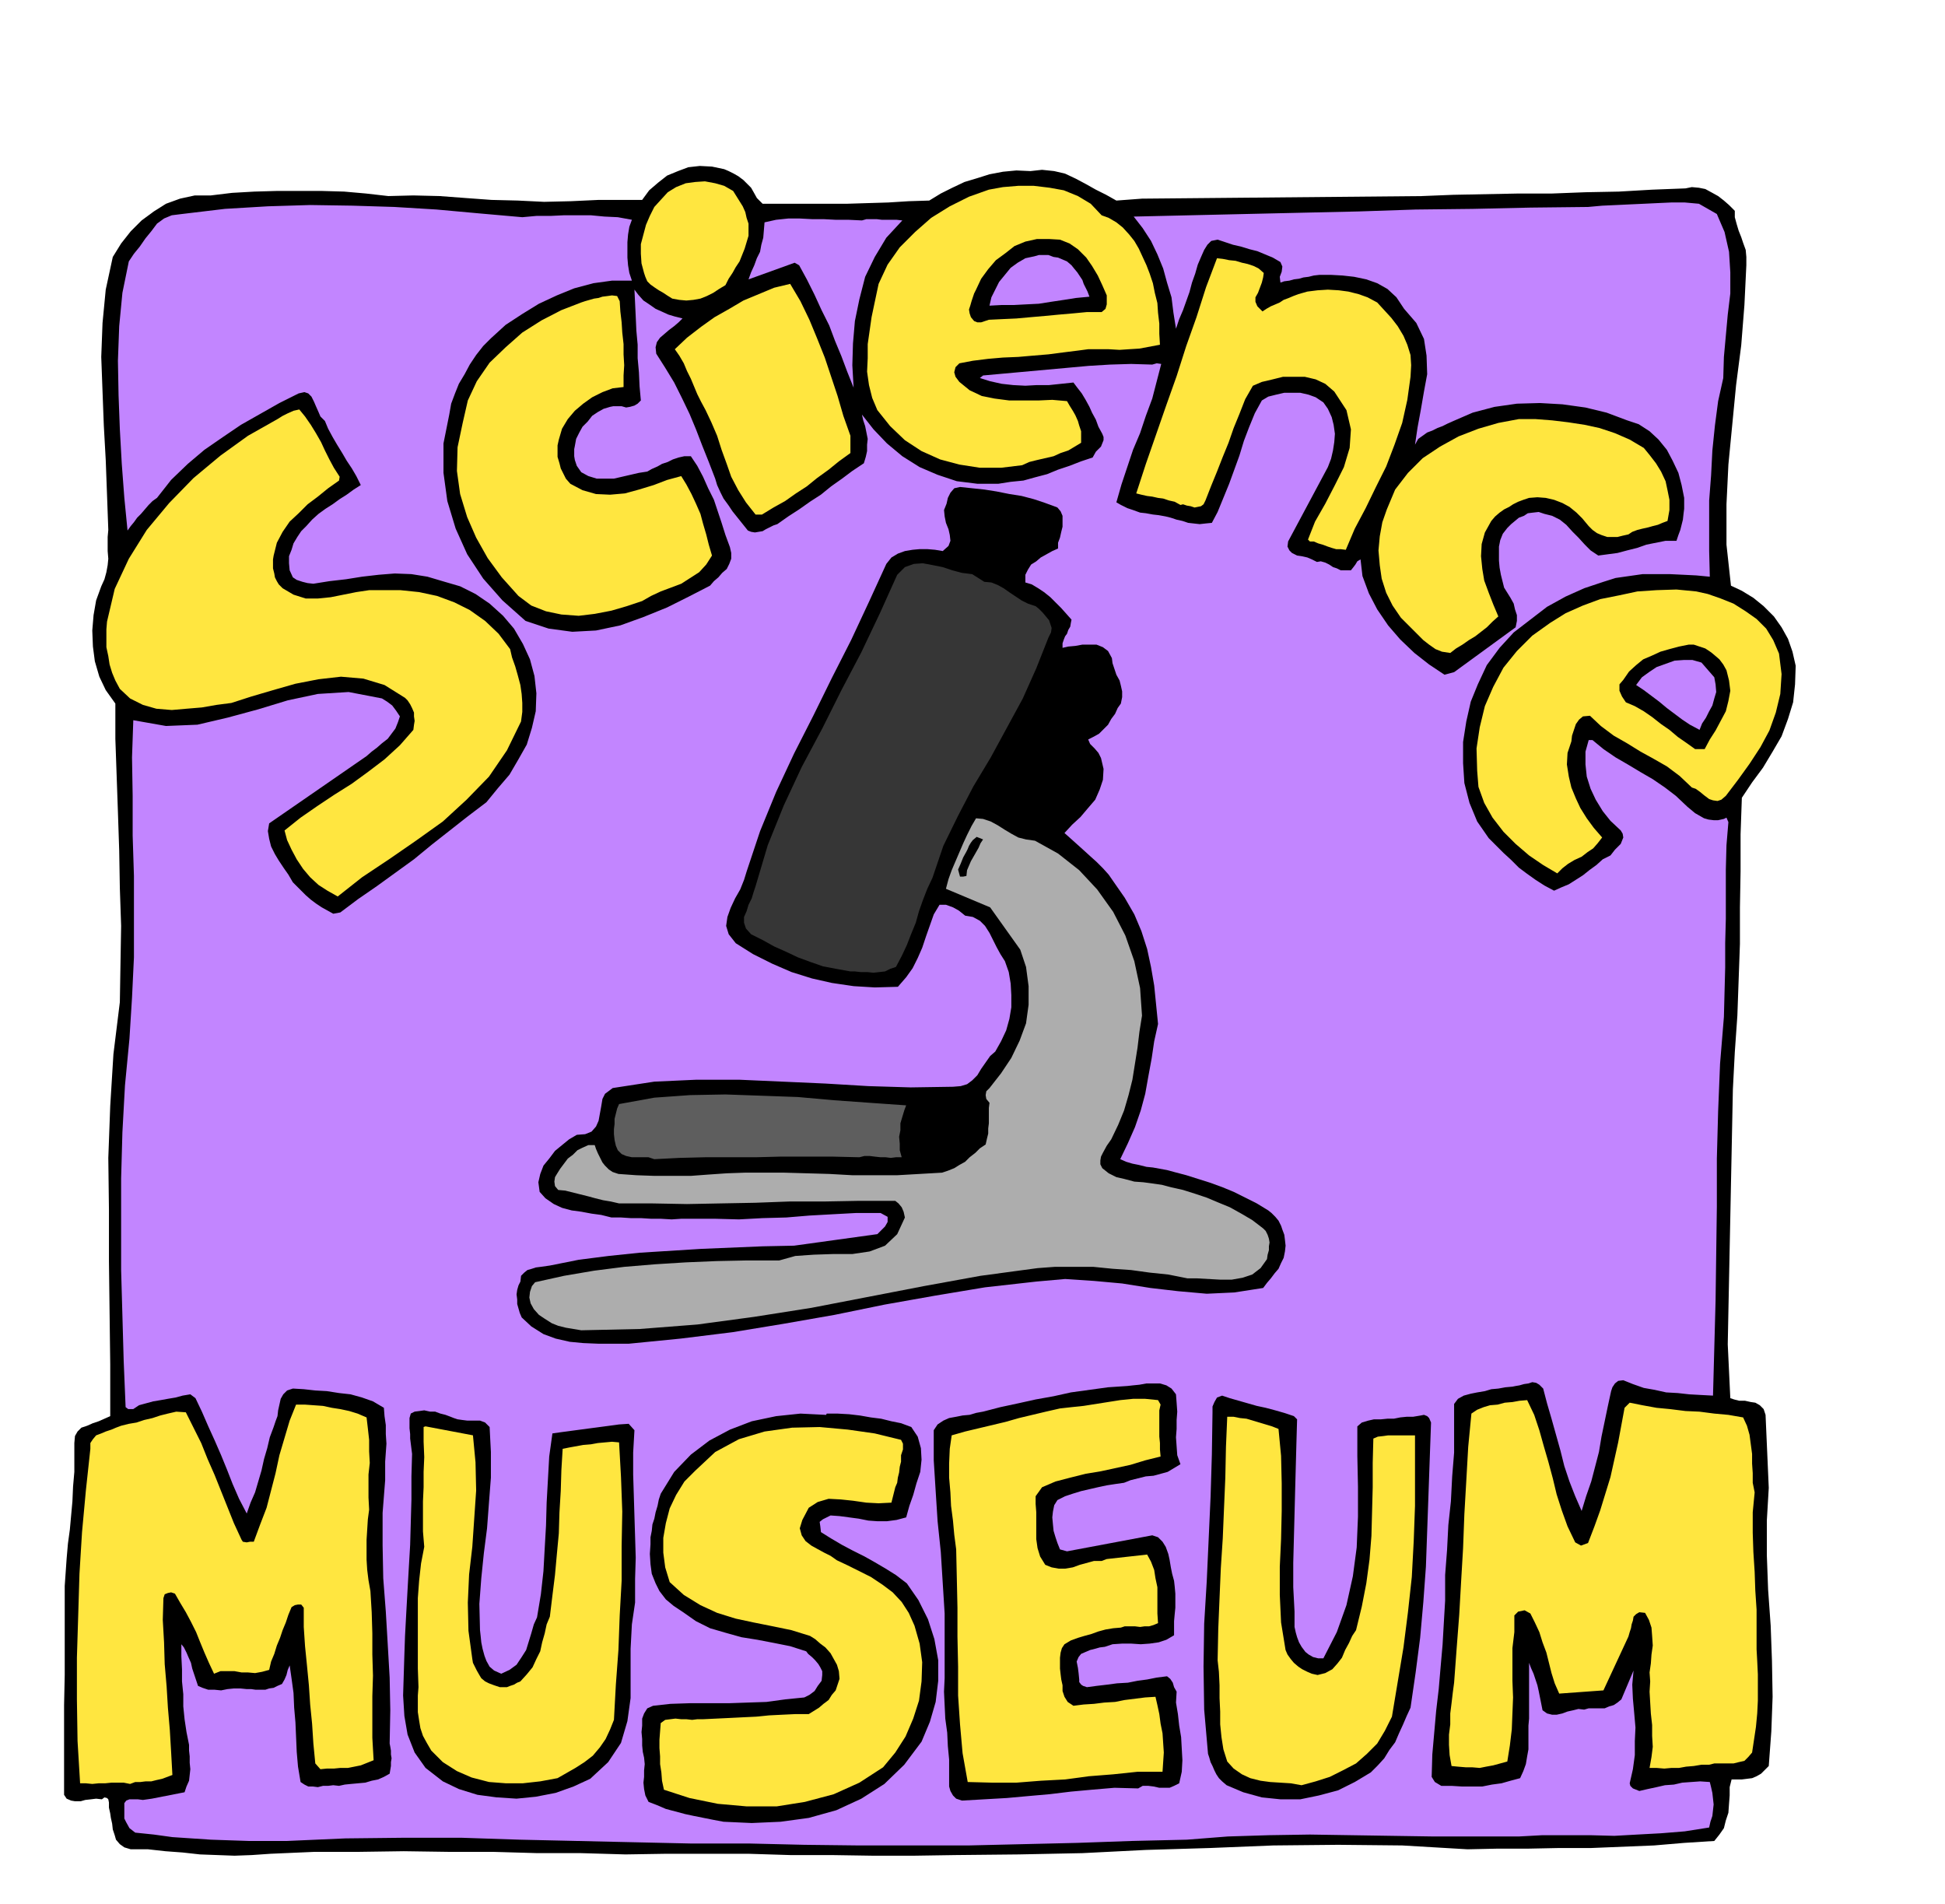 <svg xmlns="http://www.w3.org/2000/svg" fill-rule="evenodd" height="480" preserveAspectRatio="none" stroke-linecap="round" viewBox="0 0 3035 2971" width="490.455"><style>.brush1{fill:#000}.pen1{stroke:none}.brush2{fill:#ffe640}.brush3{fill:#c285ff}</style><path class="pen1 brush1" d="m1181 309 9 9h131l32-1 33-1 32-2 32-1 18-11 18-9 19-9 20-6 19-6 21-4 21-2 22 1 18-2 19 2 17 4 17 8 15 8 16 9 16 8 16 9 40-3 436-4 50-2 51-1 51-1h52l52-2 52-1 52-3 52-2 10-2 11 1 10 2 11 6 9 5 9 7 8 7 9 9v10l3 11 3 10 4 10 3 9 4 11 1 11v13l-3 62-5 63-8 62-6 62-6 62-3 62v63l7 64 17 8 18 11 16 13 16 16 12 17 10 18 7 20 5 22-1 29-3 28-8 26-10 27-14 24-15 25-17 23-16 24-2 57v58l-1 56v57l-2 56-2 56-4 57-3 58-1 50-1 50-1 49-1 50-1 49-1 50-1 49-1 51 4 84 6 2 8 2h9l9 2 7 1 7 4 6 6 3 9 5 114-3 51v54l2 54 4 56 2 55 1 56-2 54-4 54-6 6-6 6-7 4-7 3-8 1-8 1h-16l-3 12v13l-1 13-1 14-4 12-3 12-7 10-8 10-47 3-47 4-49 2-49 2h-50l-49 1h-48l-46 1-102-6-100-1-101 1-99 4-100 3-99 5-99 2-99 1-65 1h-64l-65-1h-64l-65-2h-129l-63 1-69-2h-68l-70-2h-69l-70-1-70 1h-69l-69 3-29 2-27 1-27-1-27-1-27-3-27-2-27-3h-27l-10-3-7-5-6-7-2-7-3-9-1-9-2-9-1-7-2-9v-8l-1-5-2-2-4-1-4 3-9-1-8 1-9 1-7 2h-9l-6-1-7-3-4-6v-140l1-47v-139l3-43 2-23 3-22 2-22 2-22 1-23 2-23v-45l1-11 4-7 6-6 9-3 9-4 9-3 9-4 9-4v-81l-1-80-1-81v-80l-1-81 3-81 5-81 10-81 1-60 1-59-2-59-1-59-2-60-2-57-2-57v-55l-15-21-10-21-7-24-3-23-1-25 2-24 4-23 8-22 5-11 3-11 2-11 1-10-1-12v-22l1-11-2-55-2-54-3-54-2-53-2-54 2-53 5-52 11-51 13-21 15-19 17-17 19-14 19-12 22-8 23-5h25l33-4 35-2 35-1h70l35 1 34 3 35 4 39-1 41 1 40 3 41 3 41 1 41 2 42-1 43-2h68l11-15 14-12 14-11 17-7 16-6 18-2 19 1 19 4 7 3 8 4 7 4 8 6 6 6 6 6 4 7 5 9z"/><path class="pen1 brush2" d="m1144 298 5 8 5 8 5 8 4 9 2 9 3 9v19l-3 10-3 10-4 10-4 10-6 9-5 9-6 9-5 10-10 6-9 6-10 5-10 4-11 2-11 1-11-1-11-2-8-5-6-4-7-4-6-4-7-5-5-5-3-7-2-6-4-15-1-15v-15l4-15 4-15 6-14 7-14 10-11 11-12 13-8 15-6 15-2 15-1 16 3 14 4 14 8zm575 38 11 4 12 7 10 8 10 11 8 10 7 12 6 13 6 13 5 13 5 15 3 15 4 16 1 15 2 17v16l1 17-16 3-16 3-16 1-15 1-17-1h-32l-15 2-24 3-23 3-24 2-23 2-24 1-23 2-24 3-21 4-6 6-2 8 2 7 6 8 16 13 19 9 20 4 23 3h45l22-1 23 2 4 7 5 8 4 7 4 9 2 7 3 9v18l-10 6-10 6-12 4-11 5-13 3-13 3-12 3-11 5-33 4h-33l-32-5-30-8-29-13-26-17-23-22-20-25-8-19-5-20-3-21 1-21v-22l3-21 3-21 4-19 7-33 14-30 19-27 24-24 25-22 29-18 30-15 31-11 22-4 24-2h24l25 3 22 4 22 9 20 12 17 18z"/><path class="pen1 brush3" d="m2679 334 12 28 7 31 2 32v33l-4 33-3 33-3 33-1 33-8 36-5 38-4 39-2 39-3 39v79l1 40-21-2-20-1-21-1h-43l-21 3-21 3-19 6-30 10-29 13-29 16-26 20-26 20-22 24-20 27-14 30-11 27-7 31-5 32v33l2 31 8 31 12 29 18 26 11 11 12 12 12 11 12 12 12 9 14 10 14 9 15 8 11-5 12-5 11-7 11-7 10-8 11-8 10-9 12-6 7-9 9-9 2-5 2-5-1-6-3-5-16-15-12-15-11-18-8-17-6-19-2-19v-20l5-18h6l17 14 19 13 19 11 20 12 19 11 19 13 17 13 18 17 6 5 6 5 7 4 7 4 7 2 8 1h7l9-2 4-2 3 7-3 36-1 38v77l-1 38v38l-1 38-1 39-6 73-3 74-2 74v75l-1 73-1 74-2 74-2 74-19-1-18-1-18-2-18-1-18-4-17-3-17-6-15-6-8 1-5 4-4 6-2 6-5 23-5 24-5 24-4 24-6 23-6 23-8 23-7 23-10-23-9-23-8-24-6-24-7-25-7-25-7-24-6-23-6-6-5-3-6-1-6 2-7 1-7 2-6 1-5 1-11 1-11 2-11 1-10 3-12 2-10 2-11 3-9 5-6 8v76l-3 37-2 39-4 37-2 39-3 39v40l-2 34-2 35-3 34-3 35-4 34-3 34-3 34-1 35 5 8 10 6h16l16 1h32l15-3 15-2 14-4 15-4 5-11 4-11 2-12 2-11v-37l1-11v-87l3 8 4 9 3 9 3 9 2 9 2 10 2 10 2 10 7 5 8 2h7l9-2 8-3 9-2 8-2 9 1 7-2h25l7-3 7-2 6-4 6-5 19-45-2 22 1 22 2 22 2 23-1 21v22l-3 22-5 22 1 4 4 4 5 2 5 2 13-3 14-3 13-3 14-1 13-3 14-1 14-1 15 1 2 8 2 9 1 9 1 9-1 9-1 9-3 9-2 9-38 6-37 3-37 2-36 2-38-1h-74l-37 2h-133l-65-1-64-1-64-1-64 1-64 2-64 5-86 2-85 3-85 2-85 2h-171l-85-1-85-2h-91l-90-2-89-2-89-2-91-3h-90l-91 1-91 4h-60l-30-1-29-1-30-2-30-2-29-4-29-3-9-7-5-9-3-6v-24l3-4 5-2h13l8 1 7-1 7-1 51-10 3-9 4-9 1-9 1-9-1-10v-10l-1-9v-9l-4-20-3-20-2-20v-19l-2-20v-19l-1-20v-19l4 5 4 8 3 7 4 9 2 9 3 9 3 9 3 9 7 3 9 3h10l10 1 10-2 10-1h10l10 1h7l7 1h15l6-2 7-1 6-3 7-3 4-7 3-7 2-8 3-7 3 21 3 22 1 23 2 23 1 23 1 23 2 23 4 24 6 4 6 3h7l8 1 8-2h8l8-1 9 1 9-2 10-1 11-1 11-1 10-3 10-2 9-4 9-5 1-6 1-6v-6l1-6-1-6v-6l-1-6-1-5 1-52-1-51-3-52-3-51-4-52-1-51v-51l4-51v-29l1-14 1-14-1-15v-14l-2-14-1-13-17-10-17-6-18-5-18-2-19-3-18-1-18-2-17-1-9 3-6 6-4 7-2 9-2 9-1 9-3 8-3 9-6 16-4 17-5 17-4 18-5 17-5 17-7 16-6 17-12-23-10-23-9-23-9-22-10-23-10-22-10-23-10-21-8-6-12 2-11 3-12 2-11 2-12 2-11 3-11 3-9 6h-8l-4-3-3-72-2-71-2-71v-143l2-72 4-73 7-73 4-64 3-63v-127l-2-63v-62l-1-60 2-58 51 9 49-2 47-11 48-13 46-14 47-10 48-3 52 10 8 5 8 6 6 8 6 9-3 9-4 10-6 8-6 8-9 7-8 7-8 6-8 7-152 105-2 12 2 12 3 12 6 12 6 10 8 12 7 10 7 12 6 6 7 7 7 7 8 7 8 6 9 6 9 5 9 5 11-2 28-21 29-20 29-21 29-21 28-23 28-22 28-22 29-22 18-22 18-21 14-24 13-23 8-26 6-26 1-28-3-27-7-26-11-24-14-24-17-20-21-19-22-15-24-12-24-7-27-8-25-4-26-1-25 2-26 3-25 4-26 3-25 4-9-1-8-2-9-3-6-4-5-11-1-11v-11l4-10 3-10 6-10 6-9 8-8 9-10 10-9 11-8 11-7 11-8 11-7 11-8 11-7-7-14-7-12-8-12-7-12-8-13-7-12-7-13-5-12-7-7-3-7-4-9-3-7-4-8-5-5-6-2-9 2-30 15-30 17-30 17-28 19-29 20-26 22-26 25-22 28-7 5-6 6-6 7-6 7-6 6-5 7-5 6-5 7-5-51-4-53-3-54-2-53-1-54 2-54 5-52 10-49 8-12 9-11 9-13 9-11 9-12 11-8 12-5 16-2 67-8 67-4 66-2 66 1 65 2 66 4 66 6 68 6 22-2h22l21-1h42l21 2 21 1 22 4-4 11-2 12-1 12v24l1 12 2 12 4 12h-31l-29 4-30 8-27 11-28 13-26 16-26 17-23 21-12 12-11 14-10 15-8 15-9 15-6 15-6 16-3 17-9 45v46l6 44 13 43 18 40 25 38 30 34 36 32 36 12 37 5 37-2 38-8 36-13 37-15 34-17 33-17 6-7 7-6 6-7 7-6 4-8 3-8v-9l-2-9-7-19-6-19-6-18-6-18-9-18-8-18-9-17-10-15h-10l-9 2-9 3-8 4-9 3-7 4-9 4-7 4-13 2-13 3-13 3-13 3h-27l-13-4-11-6-7-10-3-9-1-6v-11l1-5 2-11 5-10 5-9 8-8 7-9 9-6 9-5 10-3 5-1h13l7 2 6-1 7-2 5-3 5-5-2-22-1-22-2-22v-21l-2-22-1-22-1-21-1-21 6 8 8 9 9 6 10 7 9 4 11 5 10 3 12 3-6 6-7 6-8 6-7 6-7 6-5 7-2 8 1 10 14 22 14 23 12 24 12 25 10 24 10 26 10 25 10 26 3 10 5 11 5 10 8 11 6 9 8 10 8 10 8 10 5 2 6 1 6-1 6-1 5-3 6-3 6-3 6-2 17-12 17-11 17-12 17-11 16-13 17-12 16-12 18-12 3-10 2-9v-10l1-9-2-10-2-10-3-9-2-9 18 23 21 22 24 20 27 17 28 12 30 10 32 4h33l19-3 20-2 18-5 19-5 17-7 18-6 18-7 18-6 5-9 8-8 2-5 2-5v-5l-2-5-6-11-4-11-6-11-4-9-6-11-6-10-7-9-6-8-19 2-19 2h-19l-18 1-19-1-18-2-18-4-16-5 5-4 33-3 33-3 33-3 33-3 33-3 33-2 33-1 33 1 7-2 7 1-7 27-7 27-10 27-9 27-11 26-9 27-9 27-8 28 7 4 10 5 9 3 11 4 9 1 11 2 9 1 11 2 8 2 9 3 9 2 9 3 9 1 9 1 9-1 10-1 9-17 9-22 9-22 8-22 8-22 7-23 8-21 9-22 11-20 10-6 12-3 13-3h25l13 3 11 4 12 8 7 10 6 13 3 12 2 14-1 13-2 13-3 13-5 13-62 116-1 8 3 6 4 4 8 4 7 1 9 2 7 3 8 4 6-1 7 2 6 3 6 4 6 2 6 3h16l4-5 3-4 3-5 5-3 3 26 10 27 13 25 17 25 19 22 22 21 23 18 24 16 15-4 96-70 2-10v-9l-3-9-2-9-5-9-5-8-5-8-2-8-3-12-2-11-1-11v-22l2-10 4-10 7-9 6-6 6-5 6-5 8-3 6-4 8-1 9-1 9 3 12 3 12 6 10 8 10 11 9 9 10 11 9 9 12 8 15-2 15-2 15-4 16-4 14-5 15-3 15-3h17l3-9 3-8 2-8 2-8 1-9 1-8v-17l-4-20-5-19-9-19-9-17-13-16-14-13-17-11-18-6-32-12-33-8-36-5-35-2-36 1-35 5-34 9-30 13-9 4-8 4-8 3-8 4-8 3-7 5-7 5-5 9 4-27 5-27 5-29 5-27-1-29-4-26-12-25-19-22-12-18-14-13-16-9-17-6-19-4-18-2-18-1h-18l-9 1-8 2-8 1-7 2-8 1-7 2-8 1-6 2-1-9 3-8 1-8-3-7-12-7-12-5-12-5-12-3-13-4-13-3-12-4-12-4-10 2-6 6-5 8-4 9-6 14-4 14-5 14-4 15-5 14-5 14-6 14-5 15-4-25-3-24-7-23-6-22-9-22-10-21-13-20-14-18 87-2 87-2 88-2 89-2 89-3 89-1 90-2 90-1 22-2 22-1 21-1 22-1 21-1 22-1h21l22 2 28 16z"/><path class="pen1 brush3" d="m1408 344-25 27-18 30-15 31-9 35-7 34-3 35-1 34 2 35-10-25-9-24-10-24-9-24-12-24-11-24-12-24-12-22-7-4-72 26 4-11 5-11 4-11 5-10 2-11 3-11 1-12 1-12 18-4 19-2h18l19 1h18l19 1h20l21 1 7-2h16l8 1h23l9 1z"/><path class="pen1 brush1" d="M1727 461v14l-2 7-6 5h-23l-21 2-23 2-21 2-23 2-22 2-22 1-21 1-6 2-6 2h-6l-5-2-5-6-2-6-1-6 2-6 2-7 2-6 2-6 3-6 8-17 11-15 12-14 15-11 14-11 17-7 18-4h19l17 1 15 6 13 9 13 13 9 13 9 15 7 15 7 16z"/><path class="pen1 brush3" d="m1672 414 4 5 5 6 4 6 4 6 2 6 3 6 3 6 3 8-21 2-19 3-20 3-19 3-20 1-19 1h-19l-19 1 3-13 6-12 6-12 9-11 9-11 11-8 12-7 14-3 7-2h15l8 3 7 1 7 3 7 3 7 6z"/><path class="pen1 brush2" d="m1972 426-1 7-2 8-3 8-3 8-4 7v7l3 7 8 8 6-4 7-4 7-3 7-3 6-4 8-3 7-3 8-3 14-4 16-2 16-1 17 1 15 2 16 4 14 5 15 8 11 12 11 12 10 13 9 15 6 14 5 16 1 16-1 18-5 36-8 36-12 34-13 34-16 32-16 33-17 32-14 33-8-1h-7l-7-2-6-2-8-3-7-2-7-3h-6l-3-3 11-28 16-28 15-29 14-28 9-30 2-29-7-30-19-29-14-12-15-7-17-4h-34l-16 4-17 4-14 6-12 21-9 23-9 22-8 23-9 22-9 23-9 22-9 23-3 6-4 3-5 1-5 1-6-2-6-1-6-2-4 1-9-5-9-2-9-3-8-1-9-2-8-1-9-2-8-2 15-46 16-46 16-46 16-45 15-47 16-45 15-47 17-45 9 1 10 2 10 1 10 3 9 2 9 3 8 4 8 7zm-739 17 16 27 14 29 12 29 12 30 10 30 10 30 9 31 11 31v27l-18 13-16 13-18 13-16 13-17 11-17 12-18 10-18 11h-10l-15-19-12-19-11-21-7-20-8-22-7-22-9-21-9-19-7-13-6-12-5-12-5-12-6-12-5-12-7-12-7-10 19-18 22-17 21-15 23-13 22-13 24-10 24-10 25-6zm-266 27 1 16 2 17 1 16 2 18v16l1 17-1 16v18l-17 2-16 6-16 8-14 10-13 11-11 13-9 15-5 17-2 9v18l3 10 2 8 4 8 4 8 7 8 19 10 21 6 22 1 23-2 22-6 23-7 21-8 22-6 8 13 8 15 7 15 7 16 4 15 5 17 4 16 5 17-9 14-11 12-14 9-14 9-16 6-16 6-15 7-14 8-24 8-24 7-26 5-25 3-27-2-24-5-23-9-20-15-26-29-22-30-18-32-14-32-11-36-5-36 1-37 8-38 8-35 14-30 20-29 25-24 26-23 30-19 31-16 31-12 6-2 7-2 7-2 7-1 6-2 8-1 7-1 8 1 4 8zM467 639l9 11 9 13 8 13 8 14 6 13 7 14 7 13 9 14-1 6-17 12-16 13-16 12-14 14-14 13-11 16-9 17-5 20-1 6v14l2 8 1 6 3 6 3 5 6 6 17 10 19 6h19l20-2 20-4 20-4 20-3h49l29 3 28 6 27 10 24 12 24 17 21 20 18 24 3 13 5 14 4 14 4 15 2 14 1 14v14l-2 15-22 45-28 41-35 36-37 34-42 30-42 29-42 28-38 30-16-9-14-9-13-12-11-13-10-15-8-15-7-15-4-15 25-20 26-18 27-18 27-17 26-19 25-19 24-22 21-24 1-8 1-6-1-7v-6l-3-7-3-6-4-6-4-4-32-20-33-10-35-3-35 4-36 7-35 10-34 10-31 10-23 3-23 4-24 2-23 2-24-2-21-6-20-10-16-15-7-13-5-12-4-13-2-13-3-14v-28l1-12 12-51 22-47 28-45 35-42 38-39 42-35 43-31 46-26 8-5 8-4 9-4 9-2zm2098 60 9 11 10 13 8 13 7 15 3 14 3 15v16l-3 17-8 3-7 3-8 2-7 2-9 2-8 2-8 3-6 4-9 2-8 2h-16l-9-3-7-3-7-5-6-6-10-12-9-9-11-9-11-6-13-5-13-3-13-1-13 1-9 3-8 3-8 4-6 4-8 4-7 5-7 6-6 7-10 18-5 18-1 19 2 20 3 18 7 19 7 18 8 19-9 8-9 9-9 7-9 7-10 6-10 7-10 6-9 7-13-2-10-4-10-7-9-7-9-9-9-9-9-9-8-8-13-19-10-20-7-22-3-21-2-23 2-22 4-22 7-20 13-31 20-26 23-23 27-18 29-16 31-12 31-9 32-6h26l26 2 25 3 26 4 23 5 24 8 23 10 22 13z"/><path class="pen1 brush1" d="m1650 792 5 6 3 7v17l-2 8-2 9-3 8v9l-9 4-9 5-9 5-7 6-8 5-5 8-4 8v12l10 3 10 6 9 6 10 8 8 8 9 9 8 9 8 9-1 5-1 6-3 5-2 6-3 4-2 5-2 6v7l9-2 11-1 11-2h22l10 4 8 6 6 11 1 8 3 9 3 9 5 9 2 8 2 9v9l-2 10-5 7-4 9-6 8-5 9-7 7-7 7-9 5-8 4 3 7 7 7 6 7 4 8 4 17-1 17-5 15-7 16-12 14-11 13-13 12-12 13 9 8 10 9 10 9 11 10 10 9 10 10 9 10 9 13 16 23 15 26 11 26 9 28 6 28 5 29 3 30 3 30-6 27-4 27-5 27-5 28-7 26-9 26-11 25-12 25 9 4 10 3 10 2 12 3 10 1 11 2 11 2 11 3 19 5 19 6 19 6 19 7 17 7 18 9 18 9 18 11 5 4 6 6 5 6 4 8 2 6 3 8 1 8 1 9-1 9-2 10-4 8-4 9-6 7-6 8-6 7-6 8-45 7-43 2-45-4-43-5-44-7-44-4-45-3-45 4-80 9-78 13-79 14-78 16-80 14-79 13-81 10-81 8h-47l-24-1-21-2-22-5-19-7-19-12-15-14-3-7-2-7-2-7v-7l-1-8 1-7 2-7 3-6 1-9 5-5 5-4 7-2 6-2 8-1 7-1 7-1 45-9 47-6 48-5 48-3 48-3 48-2 48-2 49-1 130-18 6-6 6-6 4-7v-8l-11-6h-38l-37 2-36 2-36 3-37 1-37 2-37-1h-53l-15 1-17-1h-15l-16-1h-16l-15-1h-15l-16-4-15-2-16-3-15-2-15-4-13-6-13-9-9-10-2-15 3-13 5-13 9-11 9-12 11-9 11-9 12-7 13-1 10-4 7-8 4-9 2-11 2-11 2-12 4-8 12-9 65-10 66-3h66l68 3 67 3 67 4 66 2 66-1 12-1 10-3 8-6 8-8 6-10 7-10 7-10 8-7 9-16 8-17 5-18 3-18v-19l-1-18-3-18-6-17-7-11-6-11-6-12-5-10-7-11-8-8-11-6-12-2-10-8-9-5-11-4h-10l-9 15-6 17-6 17-6 18-7 16-8 16-10 14-13 15-36 1-33-2-34-5-31-7-32-10-30-13-30-15-27-17-11-14-4-13 2-14 5-14 7-15 8-14 6-15 4-13 21-63 25-61 28-60 30-59 29-59 30-59 28-60 27-59 8-10 10-6 11-4 12-2 11-1h12l12 1 12 2 9-8 3-8-1-9-2-9-4-10-2-10-1-10 4-10 2-9 4-8 6-7 9-2 19 2 19 2 19 3 20 4 19 3 19 5 18 6 19 7z"/><path class="pen1 brush1" d="m1629 812 1 5v7l-1 6-1 7-7 3-6 2-7 1-6 2-6 1-5 4-4 5-2 8-3 6-3 7-3 6-3 6-10-2-9-2-9-4-7-3-8-5-8-4-9-3-8 1-1-6 1-5 3-5 4-3 6-10 1-9-8-5-5-6-3-8v-9l2-8 16-2h17l15 2 16 3 15 3 15 5 15 4 15 5z"/><path class="pen1" style="fill:#363636" d="m1536 908 11 1 10 4 9 5 10 7 9 6 9 6 10 5 12 4 5 4 6 6 5 6 5 6 2 6 2 6-1 7-4 8-19 48-21 47-25 46-25 46-27 45-24 46-23 47-17 50-8 17-7 18-6 17-5 18-7 17-7 18-8 17-9 17-9 3-8 4-9 1-9 1-10-1h-10l-9-1h-7l-22-4-21-4-20-7-19-7-19-9-18-8-18-10-18-9-8-9-3-9v-9l4-9 3-10 5-10 3-10 3-9 19-64 25-62 28-60 32-60 30-60 31-59 29-61 27-60 12-12 14-5 14-1 16 3 15 3 15 5 15 4 16 2 19 12z"/><path class="pen1 brush2" d="m2647 923 18 4 20 7 20 8 19 12 17 12 15 15 11 18 9 21 4 32-2 31-7 29-10 28-14 26-17 26-18 25-19 25-7 6-6 2-7-1-6-2-8-6-6-5-7-5-6-2-19-18-20-15-21-12-20-11-21-13-21-12-20-15-17-16-11 1-6 5-5 7-3 9-3 9-1 9-3 9-3 9-1 18 3 19 4 17 7 17 7 15 10 16 11 15 13 15-7 9-7 8-9 6-9 7-11 5-10 6-9 7-8 8-22-13-22-15-21-18-19-19-17-22-13-23-9-25-2-25-1-35 5-33 8-33 13-30 16-30 21-26 24-24 28-20 24-15 27-12 27-10 30-6 28-6 30-2 31-1 31 3z"/><path class="pen1 brush1" d="m2694 1046 4 16 2 16-3 16-4 16-8 15-8 15-9 14-8 15h-15l-14-10-13-9-13-11-13-9-14-11-13-9-14-8-14-6-6-9-4-9v-10l6-7 9-13 11-10 11-9 14-6 13-6 14-4 15-4 15-3h8l9 3 9 3 9 6 6 5 7 6 6 8 5 9zm-981-12-2 8 1 9 3 7 4 8 2 7 3 7v8l-2 9-5 5-4 6-4 5-4 6-6 4-6 4-7 1-6 1-8-2-7-1-8-2-7-1-7-4-6-3-5-5-3-6 2-11 3-11 3-12 5-10 4-10 7-8 8-7 12-4 10-2 11-2h10l9 6z"/><path class="pen1 brush3" d="m2675 1057 2 11 1 12-3 10-3 11-5 9-5 10-6 9-4 10-15-8-12-8-12-9-12-9-12-10-12-9-12-9-12-8 9-12 11-8 12-8 14-5 14-5 14-1h14l14 4 20 23z"/><path class="pen1 brush1" d="m1676 1164-1 8 2 7 5 7 6 7 5 6 4 8v8l-3 10-5 8-5 9-7 7-7 7-9 6-8 6-9 6-6 9-9-1-7-1-8-3-7-2-8-3-7-3-8-3-6-2-6-5-4-4-4-6-1-5-2-6v-12l3-6 5-11 6-11 6-11 8-10 7-10 10-7 10-6 13-2h17l7 1h6l6 2 5 2 6 6z"/><path class="pen1" style="fill:#adadad" d="m1615 1312 36 20 33 26 28 30 25 35 19 37 14 40 9 42 3 43-4 25-3 25-4 25-4 25-6 24-7 24-9 22-11 23-7 10-6 11-3 6-1 6v6l3 6 10 8 12 6 13 3 15 4 14 1 15 2 14 2 15 4 18 4 19 6 18 6 19 8 17 7 18 10 17 10 17 13 4 4 3 6 2 6 1 6-1 6v6l-2 7-1 7-10 14-13 10-15 5-17 3h-18l-18-1-18-1h-15l-30-6-29-3-29-4-29-2-30-3h-60l-27 2-89 12-88 16-88 17-88 17-89 14-89 12-90 7-91 2-12-2-12-2-12-3-10-4-11-7-9-6-8-9-5-9-2-9 1-9 3-9 5-6 45-10 47-8 47-6 48-4 48-3 48-2 48-1h50l25-7 29-2 30-1h30l27-4 24-9 19-18 12-26-2-9-3-7-5-6-5-4h-57l-54 1h-54l-54 2-54 1-52 1-54-1h-52l-13-3-12-2-12-3-11-3-12-3-12-3-12-3-11-1-5-6-1-7 1-7 3-5 5-8 6-8 6-8 8-6 7-7 8-4 9-4h10l2 6 3 7 3 6 4 8 4 5 6 6 6 4 9 3 28 2 28 1h57l27-2 29-2 28-1h62l35 1 35 1 36 2h70l35-2 35-2 9-3 10-4 8-5 9-5 7-7 9-7 7-7 9-6 2-9 2-8v-8l1-8v-24l1-8-5-6-1-6 1-6 5-5 18-23 16-24 13-27 10-27 4-29v-29l-4-30-9-27-47-66-69-29 4-15 5-14 6-14 6-14 6-14 6-13 7-14 7-12 11 1 12 4 11 6 11 7 10 6 11 6 12 3 14 2z"/><path class="pen1 brush1" d="m1534 1310-4 6-3 7-4 7-4 7-4 7-3 7-3 7-1 9-5 1h-5l-3-11 4-9 4-10 5-9 2-4 2-5 3-5 3-4 6-5 10 4z"/><path class="pen1" style="fill:#5e5e5e" d="m1414 1725-3 8-3 10-3 10v11l-2 10 1 11v10l3 11h-9l-8 1-8-1h-8l-9-1-8-1h-8l-8 2-42-1h-81l-39 1h-79l-40 1-39 2-9-3h-26l-9-2-7-3-6-6-3-7-2-9-1-9v-8l1-8v-8l2-8 2-8 3-7 55-10 56-4 55-1 57 2 56 2 56 5 56 4 57 4z"/><path class="pen1 brush1" d="M1516 1740v9l-1 9-3 7-3 8-6 6-6 7-7 6-6 6-10-1-8 3-9 2h-8l-6-7-4-7-3-9v-8l1-8 3-7 2-7 5-6 3-6 6-5 6-4 9-2h18l7 2h5l6 3 5 3 4 6zm319 436 1 13 1 14-1 13v14l-1 13 1 14 1 14 5 14-10 6-10 6-11 3-11 3-12 1-12 3-12 3-10 4-14 2-13 2-14 3-13 3-13 3-13 4-12 4-12 6-5 8-2 10-1 9 1 11 1 10 3 10 3 9 4 10 11 3 133-25 9 3 7 7 5 8 4 11 2 9 2 12 2 10 3 11 1 9 1 11v22l-1 10-1 11v22l-12 7-12 4-14 2-14 1-15-1h-14l-15 1-12 4-8 1-7 2-8 2-7 3-7 3-4 5-3 7 2 10 1 8 1 10v4l3 4 3 2 6 2 15-2 17-2 15-2 17-1 15-3 15-2 15-3 16-2 5 4 4 6 2 7 4 7-1 17 3 18 2 18 3 18 1 18 1 18-1 18-4 18-8 4-7 3h-16l-9-2-8-1h-9l-7 4-37-1-35 3-33 3-33 4-34 3-33 3-35 2-35 2-9-3-5-5-4-7-2-7v-42l-2-21-1-21-3-22-1-21-1-21 1-21v-101l-3-48-3-48-5-48-3-47-3-48v-47l6-9 9-6 9-4 11-2 10-2 11-1 10-3 11-2 27-7 28-6 27-6 28-5 27-6 29-4 29-4 30-2 9-1 10-1 11-2h21l10 3 8 5 7 9zm184 34 5 5-1 35-1 37-1 37-1 39-1 38-1 38v38l2 38v24l2 9 2 7 3 8 4 7 6 8 5 4 7 4 8 2h8l21-41 15-42 10-45 6-45 2-48v-47l-1-48v-46l7-6 10-3 9-2h11l10-1h10l10-2 10-1h10l6-1 6-1 5-1 5 2 3 3 3 7-2 56-2 57-2 56-2 56-4 55-5 56-7 54-8 55-6 13-6 14-6 13-6 14-9 12-8 13-10 11-11 11-25 15-26 13-30 8-29 6h-31l-29-3-29-8-26-11-7-6-5-5-4-6-3-6-3-7-3-6-2-7-2-6-6-69-1-67 1-67 4-66 3-66 3-66 2-66 1-66v-9l3-7 4-7 8-3 12 4 14 4 14 4 14 4 14 3 15 4 14 4 15 5z"/><path class="pen1 brush2" d="m1811 2192-2 9v41l1 10v10l1 11-24 6-23 7-23 5-23 5-24 4-24 6-23 6-21 9-10 14v12l1 13v42l2 14 4 13 8 13 10 4 11 2h10l12-2 11-4 11-3 11-3h12l8-3 9-1 9-1 9-1 9-1 9-1 9-1 9-1 6 11 5 13 2 13 3 14v41l1 15-7 3-7 2h-7l-7 1-8-1h-16l-6 2-12 1-12 2-11 3-11 4-11 3-10 3-11 4-10 6-4 6-2 7-1 8v17l1 9 1 8 2 9v9l3 9 5 8 9 6 16-2 16-1 16-2 17-1 15-3 16-2 16-2 16-1 3 13 3 14 2 15 3 15 1 15 1 15-1 15-1 15h-39l-38 4-38 3-37 5-38 2-38 3h-38l-38-1-8-45-4-45-3-45v-45l-1-47v-45l-1-46-1-45-3-23-2-22-3-23-1-21-2-23v-22l1-23 3-21 21-6 21-5 21-5 21-5 21-6 21-5 21-5 22-5 18-2 19-2 19-3 19-3 19-3 20-2h19l20 2 4 7zm583 16 8 24 7 25 7 24 7 26 6 25 8 25 9 25 12 25 9 5 11-4 10-26 9-25 8-26 8-26 6-27 6-27 5-27 5-27 8-8 20 4 22 4 21 2 24 3 22 1 23 3 22 2 23 4 6 13 4 14 2 15 2 15v15l1 15v15l3 15-3 31v32l1 30 2 31 1 29 2 30v62l1 18 1 21v41l-1 20-2 21-3 20-3 20-6 7-6 6-9 2-8 2h-30l-8 2h-12l-12 2-12 1-11 2h-12l-11 1-12-1h-11l3-17 2-16-1-17v-17l-2-18-1-17-1-17 1-16-1-14 2-14 1-14 2-14-1-15-1-13-4-12-6-11-9-1-5 3-4 4-1 6-2 6-1 6-2 6-2 7-39 84-69 5-7-16-5-16-4-16-4-16-6-16-5-16-7-15-7-14-9-5-10 2-6 6v26l-3 25v51l1 26-1 25-1 25-3 25-4 25-11 3-11 3-11 2-10 2-12-1h-10l-12-1-10-1-3-17-1-16v-16l2-16v-17l2-16 2-17 2-15 4-54 4-52 3-53 3-51 2-53 3-52 3-53 5-52 9-6 10-4 10-3 12-1 11-3 12-1 11-2 12-1 11 23zm-1822 4 2 17 2 18v18l1 18-2 18v36l1 19-2 15-1 16-1 16v31l1 16 2 16 3 17 2 33 1 33v33l1 33-1 32v65l2 35-10 4-10 4-10 2-10 2h-12l-10 1h-11l-10 1-8-9-3-31-2-31-3-30-2-30-3-31-3-30-2-30v-30l-4-5h-5l-5 1-5 3-5 12-4 12-5 12-4 12-5 12-4 13-5 12-3 13-11 3-11 2-11-1h-10l-11-2h-22l-10 4-8-17-7-16-7-17-6-15-8-16-8-15-9-15-8-14-6-2-5 1-5 2-2 6-1 34 2 35 1 34 3 35 2 33 3 35 2 34 2 36-8 3-8 3-9 2-8 2h-9l-8 1h-8l-8 3-10-2h-19l-10 1h-10l-10 1-10-1h-9l-4-66-1-65v-65l2-65 2-66 4-65 6-65 7-65v-9l4-6 5-6 8-3 7-3 9-3 7-3 8-3 12-3 12-2 12-4 13-3 12-4 12-3 13-3 15 1 12 24 12 24 10 25 11 25 10 25 10 25 10 25 12 26 2 3 6 1 5-1h6l10-27 10-26 7-27 7-27 6-28 8-27 8-27 10-25h14l14 1 14 1 14 3 13 2 14 3 13 4 14 6z"/><path class="pen1 brush1" d="m757 2220 7 7 2 39v40l-3 39-3 40-5 39-4 39-3 40 1 41 1 9 1 10 2 10 3 11 3 8 5 9 7 6 11 5 13-6 11-8 8-12 7-11 4-13 4-13 4-14 5-11 6-36 4-36 2-36 2-35 1-36 2-36 2-36 5-36 14-2 15-2 15-2 15-2 15-2 15-2 15-2 15-1 9 10-2 35v34l1 32 1 33 1 32 1 33-1 33v37l-5 34-2 38v77l-5 36-10 34-20 30-28 26-26 12-28 10-31 6-30 3-31-2-30-4-29-9-25-12-27-21-17-24-11-28-5-29-2-32 1-32 1-32 1-29 2-37 2-36 2-35 2-34 1-36 1-35v-36l1-35-1-8-1-8-1-8v-7l-1-9v-16l2-7 6-3 8-1 7-1 9 2h8l8 3 8 2 8 3 5 2 6 2 7 1 8 1h20l8 3zm665 7 10 15 5 18 1 18-2 19-6 18-5 18-6 17-5 18-15 4-15 2h-15l-14-1-15-3-15-2-15-2-14-1-6 3-6 3-5 4 1 7 1 9 16 10 17 10 17 9 18 9 16 9 17 10 16 10 17 13 18 26 15 30 10 31 6 33v32l-4 33-9 31-13 31-27 36-31 30-36 23-39 18-43 12-44 6-45 2-44-2-16-3-15-3-15-3-14-3-15-4-15-4-14-6-13-5-5-10-2-10-1-10 1-9v-10l1-10-1-10-2-9-1-10v-10l-1-11 1-10v-11l3-8 5-8 9-4 27-3 30-1h61l29-1 30-1 29-4 30-3 8-4 8-6 5-8 6-8 1-9v-6l-3-6-3-5-5-6-5-5-6-5-3-4-25-8-25-5-26-5-25-4-25-7-24-7-22-11-20-14-15-10-12-10-10-13-6-12-6-15-2-15-1-16 1-15v-11l2-10 1-10 3-9 2-10 3-10 2-10 3-9 21-34 26-27 29-22 32-17 34-13 38-8 38-4 40 2 1-2h17l18 1 17 2 17 3 16 2 16 4 15 3 16 6z"/><path class="pen1 brush2" d="m1995 2230 4 42 1 43v43l-1 44-2 43v44l2 43 7 43 3 7 5 7 5 6 7 6 6 4 8 4 7 3 9 2 12-3 11-6 8-9 7-9 5-12 6-11 5-11 6-9 9-37 7-36 5-37 3-37 1-38 1-38v-38l1-38 7-3 9-1 7-1h42v110l-2 55-3 56-6 55-7 55-9 54-9 54-11 22-12 20-16 16-17 15-21 11-20 10-22 7-22 6-17-3-16-1-16-1-15-2-16-4-13-6-13-9-10-11-6-19-3-19-2-20v-20l-1-21v-20l-1-21-2-18 1-49 2-48 2-47 3-46 2-48 2-47 1-48 2-47h10l10 2 10 1 10 3 10 3 10 3 10 3 10 4zm-1257 10 4 42 1 44-3 44-3 44-5 43-2 44 1 44 6 44 1 6 3 6 3 6 4 7 3 5 6 5 6 3 8 3 9 3h11l5-2 6-2 5-3 5-2 10-11 9-11 6-13 6-12 3-14 4-14 3-14 5-12 4-33 4-32 3-33 3-32 1-33 2-33 1-33 2-33 10-2 11-2 11-2 12-1 11-2 11-1 11-1 11 1 3 54 2 54-1 54v54l-3 54-2 54-4 54-3 55-6 15-7 15-9 13-11 13-13 10-14 9-14 8-14 8-27 5-27 3h-27l-26-2-27-7-23-10-22-14-18-18-7-12-6-11-4-12-2-12-2-13v-26l1-13-1-29v-110l2-27 3-27 5-26-2-24v-47l1-22v-24l1-23-1-24v-23l3-1 74 14zm668 7 3 6v9l-3 9v10l-2 8-1 9-2 8-1 8-3 7-2 8-2 8-2 8-20 1-19-1-21-3-19-2-19-1-17 5-14 9-10 19-4 13 3 11 6 9 9 7 9 5 11 6 10 5 10 7 17 8 18 9 18 9 18 12 16 12 14 15 11 17 9 20 8 28 4 29-1 30-4 30-9 28-12 28-16 25-19 23-37 24-40 18-45 12-44 7h-47l-45-4-44-9-40-13-3-14-1-13-2-13v-12l-1-13v-13l1-13 1-13 7-5 8-1 8-1 9 1h8l9 1 8-1h9l21-1 21-1 20-1 21-1 20-2 20-1 21-1h21l8-5 8-5 7-6 8-6 5-8 6-7 3-9 3-9-1-12-3-10-5-9-5-9-8-9-8-6-8-7-8-5-29-9-29-6-30-6-28-6-29-9-26-12-26-16-22-20-7-23-3-23v-23l4-23 6-23 10-21 13-21 17-17 31-29 37-20 40-12 43-6 43-1 44 4 42 6 41 10z"/></svg>
